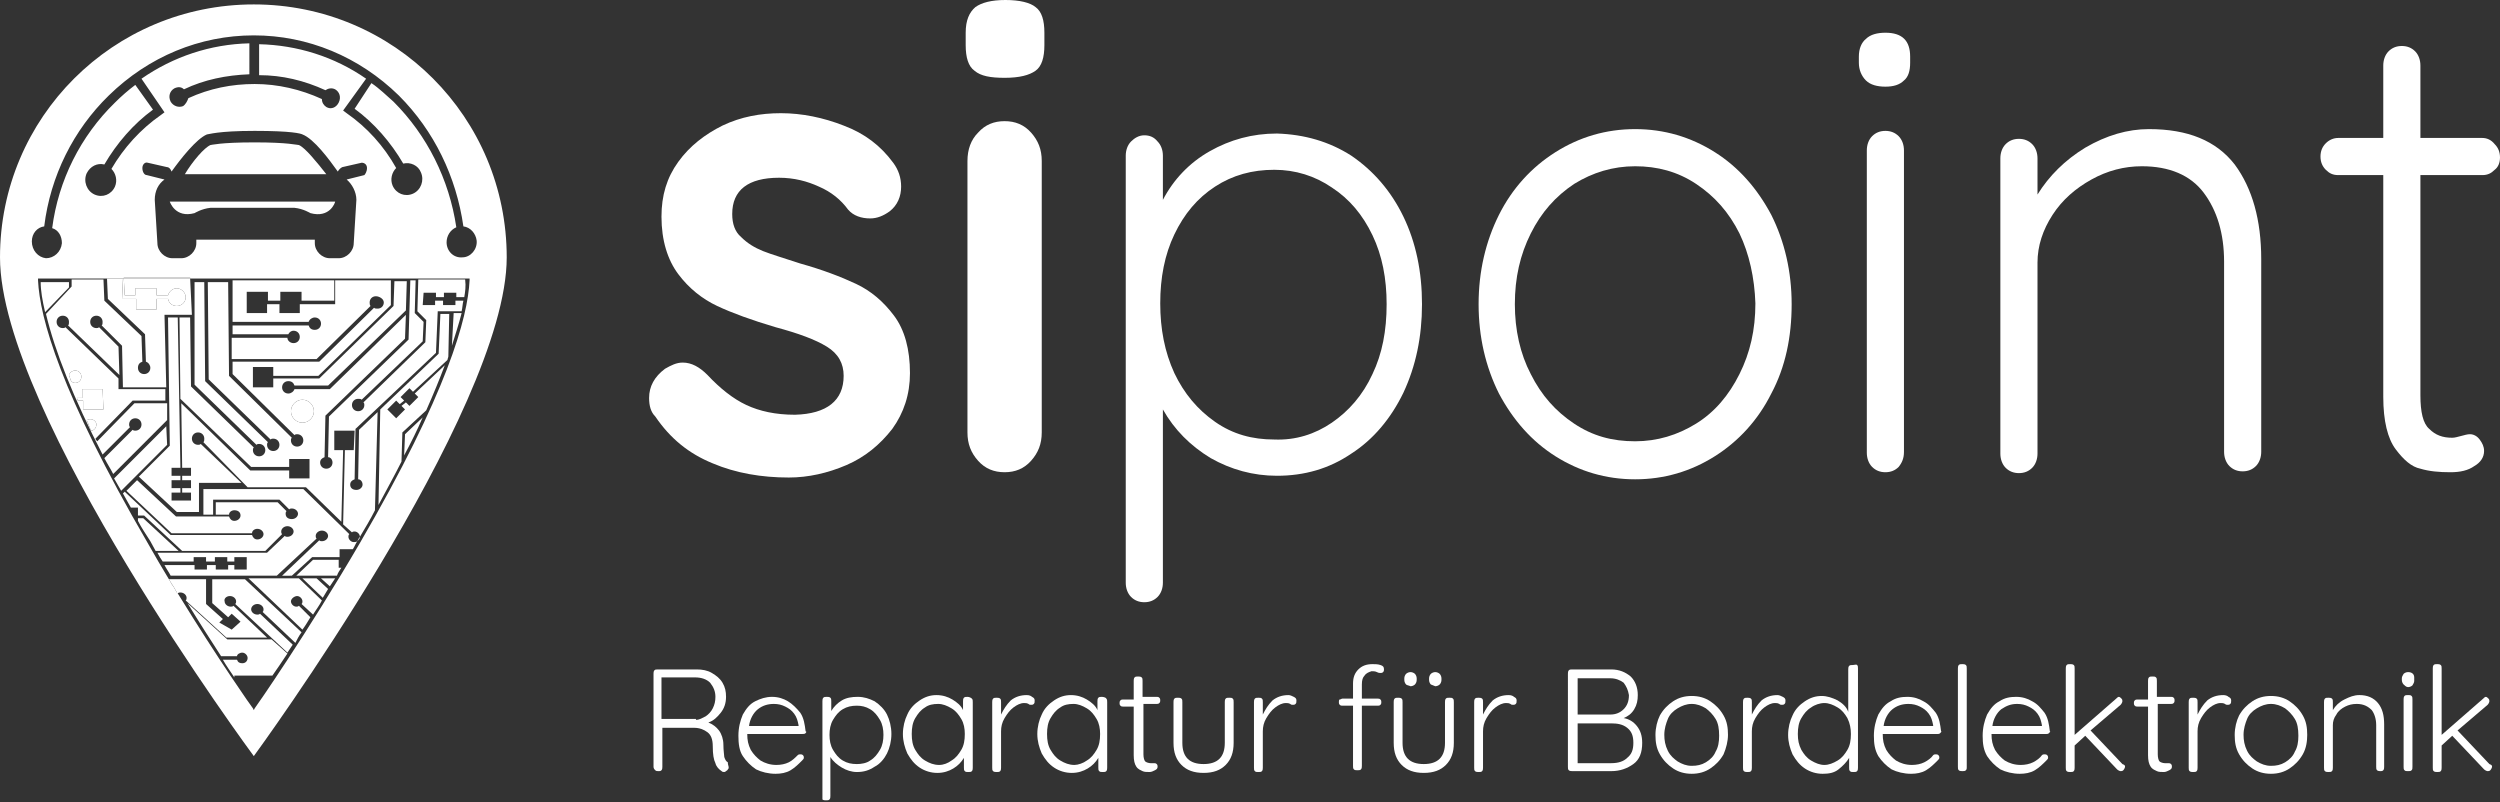 <?xml version="1.0" encoding="utf-8"?>
<!-- Generator: Adobe Illustrator 27.9.5, SVG Export Plug-In . SVG Version: 9.03 Build 54986)  -->
<svg version="1.1" id="Livello_1" xmlns="http://www.w3.org/2000/svg" xmlns:xlink="http://www.w3.org/1999/xlink" x="0px" y="0px"
	 width="282.7px" height="90.7px" viewBox="0 0 282.7 90.7" style="enable-background:new 0 0 282.7 90.7;" xml:space="preserve">
<rect x="0" y="0" width="282.7" height="90.7" fill="#333333" stroke="none"/>
<style type="text/css">
	.st0{fill:#FFFFFF;}
	.st1{enable-background:new    ;}
</style>
<g>
	<path class="st0" d="M37.3,66.3c0.2-0.3,0.4-0.6,0.6-0.9h-1.6L37.3,66.3z"/>
	<path class="st0" d="M45.7,51.5c0.8-1.5,1.5-2.9,2.1-4.3l-2,1.9L45.7,51.5z"/>
	<path class="st0" d="M38.3,63.3h-2.9l-1.9,1.8h4.6c0.1-0.3,0.3-0.6,0.5-0.9h-0.3V63.3z"/>
	<path class="st0" d="M49.6,40L43,46.3l-0.2,10.8c0.9-1.7,1.8-3.3,2.6-4.9l0.1-3.3l2.7-2.5c0.8-1.8,1.5-3.5,2.1-5.1l-3.4,3.2
		l0.4,0.4l-1,1l-0.4-0.4l-0.5,0.4l0.4,0.4l-1,1l-1-1l1-1l0.4,0.4l0.5-0.4l-0.4-0.4l1-1l0.4,0.4l3.9-3.6c0-0.1,0.1-0.3,0.1-0.4
		l0.1-4.8h-1L49.6,40z"/>
	<path class="st0" d="M16.2,58.6h-0.6v0.3c0.4,0.8,0.9,1.5,1.4,2.3c0.2,0.4,0.4,0.7,0.6,1.1h2.6L16.2,58.6z"/>
	<path class="st0" d="M7.8,31.9H4.6c0,1,0.2,2.1,0.5,3.4l2.7-2.8V31.9z"/>
	<path class="st0" d="M18.8,48.2l-5.9,5.9c0.3,0.5,0.5,0.9,0.8,1.4l5.2-5.2L18.8,48.2z"/>
	<path class="st0" d="M34.2,65.4l2.3,2.2c0.2-0.3,0.4-0.7,0.6-1l-1.3-1.2H34.2z"/>
	<path class="st0" d="M28.1,65.4l6.1,5.8c0.3-0.4,0.6-0.9,0.9-1.4l-1.3-1.3c-0.1,0.1-0.2,0.1-0.3,0.1c-0.3,0-0.6-0.3-0.6-0.6
		c0-0.3,0.4-0.6,0.7-0.6c0.3,0,0.6,0.3,0.6,0.6c0,0.1,0,0.2-0.1,0.3l1.3,1.2c0.3-0.5,0.7-1,1-1.6l-2.6-2.5H28.1z"/>
	<path class="st0" d="M51.1,39.1c0.4-1.3,0.8-2.5,1.1-3.7h-0.9L51.1,39.1z"/>
	<path class="st0" d="M39.4,60.7c0-0.1,0-0.2,0.1-0.3l-5.2-5.1H23v2.9h1.1v-1.7h7.5l1.1,1.1c0.1-0.1,0.2-0.1,0.3-0.1
		c0.4,0,0.7,0.3,0.7,0.6s-0.3,0.6-0.7,0.6s-0.7-0.2-0.7-0.6c0-0.1,0-0.2,0.1-0.3l-1-1h-7v1.4h1.5c0-0.3,0.3-0.5,0.6-0.5
		c0.4,0,0.7,0.2,0.7,0.6c0,0.3-0.3,0.6-0.7,0.6c-0.3,0-0.5-0.2-0.6-0.5h-6l-4.4-4.1l-1.2,1.2l5.1,4.8h9.1c0-0.3,0.3-0.5,0.6-0.5
		c0.4,0,0.7,0.3,0.7,0.6S29.5,61,29.1,61c-0.3,0-0.5-0.2-0.6-0.5h-9.2l-5.2-4.9l-0.2,0.2c0.3,0.5,0.6,1.1,0.9,1.6h0.8v0.9h0.7l4.3,4
		H30l1.9-1.9c-0.1-0.1-0.1-0.2-0.1-0.3c0-0.3,0.3-0.6,0.7-0.6s0.7,0.3,0.7,0.6s-0.3,0.6-0.7,0.6c-0.1,0-0.2,0-0.3-0.1l-2,1.9H17.8
		c0.2,0.4,0.4,0.7,0.6,1h3.5V63h1.4v0.5h1V63h1.4v0.5h0.8V63h1.4v1.4h-1.4v-0.5h-0.7v0.5h-1.4v-0.5h-1v0.5H22v-0.5h-3.4
		c0.2,0.4,0.5,0.8,0.7,1.2h12l4.5-4.2c-0.1-0.1-0.1-0.2-0.1-0.3c0-0.3,0.3-0.6,0.7-0.6c0.4,0,0.7,0.3,0.7,0.6s-0.3,0.6-0.7,0.6
		c-0.1,0-0.2,0-0.3-0.1l-4.2,4H33l2.3-2.1h3.1v-0.9h1.5c0.2-0.3,0.3-0.6,0.5-0.9c0,0,0,0,0,0c-0.1,0.1-0.3,0.1-0.4,0.1
		C39.7,61.3,39.4,61,39.4,60.7z"/>
	<path class="st0" d="M25.7,72.3l-4.5-4.1c1.4,2.3,2.7,4.3,3.8,6h1.8c0-0.2,0.3-0.4,0.6-0.4c0.3,0,0.6,0.3,0.6,0.6S27.8,75,27.4,75
		c-0.3,0-0.5-0.1-0.6-0.4h-1.6c0.4,0.7,0.9,1.4,1.3,2v-0.2h4.3c0.5-0.7,1.1-1.6,1.7-2.5l-1.8-1.6H25.7z"/>
	<path class="st0" d="M22,24.1c0,0,0.8-0.5,1.8-0.6h9.5c1,0.1,1.8,0.6,1.8,0.6c2.2,0.6,2.8-1.2,2.8-1.3H19.2
		C19.2,22.8,19.8,24.7,22,24.1z"/>
	<path class="st0" d="M28.7,0.5C12.8,0.5,0,13.3,0,29.1c0,17.6,28.7,56.4,28.7,56.4s28.6-39,28.6-56.4C57.3,13.3,44.6,0.5,28.7,0.5z
		 M53.1,31.7c-0.2,4.2-2.5,12.7-12.4,29.7C34.8,71.5,28.9,80,28.8,80.1l-0.1,0.2l-0.1-0.2c-0.1-0.1-3.9-5.5-8.5-13c0,0,0,0,0,0
		c0,0,0-0.1-0.1-0.1c-0.1-0.2-0.3-0.5-0.4-0.7c-0.2-0.2-0.3-0.5-0.5-0.8h0c-0.8-1.3-1.6-2.7-2.4-4.1C6.8,44.4,4.5,35.9,4.3,31.7
		v-0.2h7.8h1.7H14l0-0.1h7.5l0,0.1h31.6V31.7z M40.3,22.6L40,27.5c0,0.9-0.8,1.7-1.7,1.7h-1c-0.9,0-1.7-0.8-1.7-1.7v-0.4H22.2v0.4
		c0,0.9-0.8,1.7-1.7,1.7h-1c-0.9,0-1.7-0.8-1.7-1.7l-0.3-4.9c0-1,0.4-1.8,1.1-2.3l-2-0.5c-0.3,0-0.5-0.4-0.5-0.8
		c0-0.4,0.3-0.7,0.6-0.6l2.2,0.5c0.2,0,0.4,0.2,0.5,0.5c1-1.4,2.8-3.7,4-4.2c0.2,0,1.2-0.4,5.4-0.4s5.2,0.3,5.4,0.4
		c1.3,0.5,3,2.8,4,4.2c0.1-0.2,0.3-0.4,0.5-0.5l2.2-0.5c0.3,0,0.6,0.2,0.6,0.6c0,0.4-0.2,0.7-0.3,0.8l-2,0.5
		C39.8,20.8,40.3,21.7,40.3,22.6z M52.3,29.1c-1,0.1-1.8-0.7-1.8-1.7c0-0.7,0.4-1.4,1.1-1.7c-0.8-5.4-3.3-10.4-7.1-14.2
		c-0.8-0.7-1.6-1.5-2.5-2.1l-1.9,2.9c2.2,1.6,4.1,3.8,5.5,6.2c0.8-0.2,1.7,0.2,2,1c0.4,0.9,0,2-0.9,2.4c-0.9,0.4-1.9,0-2.3-0.9
		c-0.3-0.7-0.1-1.5,0.4-2c-1.4-2.5-3.3-4.6-5.6-6.2l-0.4-0.3l2.6-3.6C37.8,6.4,33.6,5.1,29.3,5v3.5c2.6,0,5.1,0.6,7.5,1.7
		c0.3-0.2,0.7-0.3,1.1-0.1c0.5,0.3,0.7,0.9,0.4,1.5c-0.3,0.6-0.9,0.8-1.4,0.5c-0.3-0.2-0.5-0.5-0.5-0.9c-2.4-1.1-5-1.7-7.6-1.7
		c-2.6,0-5.1,0.5-7.5,1.6c-0.1,0.3-0.3,0.7-0.6,0.9c-0.5,0.2-1.1,0-1.4-0.5c-0.3-0.6-0.1-1.2,0.4-1.5c0.4-0.2,0.8-0.2,1.1,0.1
		c2.3-1.1,4.8-1.6,7.4-1.7V4.9C23.8,5,19.6,6.4,16,8.9l2.6,3.8L18.2,13c-2.3,1.6-4.2,3.7-5.6,6.1c0.5,0.5,0.7,1.3,0.4,2
		c-0.4,0.9-1.4,1.3-2.3,0.9c-0.9-0.4-1.3-1.5-0.9-2.4c0.4-0.8,1.2-1.2,2-1c1.4-2.4,3.3-4.6,5.5-6.2l-2-2.8c-0.8,0.6-1.6,1.3-2.3,2
		c-3.9,3.8-6.4,8.8-7.1,14.2C6.6,26,7,26.7,7,27.5c-0.1,1-0.9,1.7-1.8,1.7c-0.9-0.1-1.6-0.9-1.6-1.9c0-0.9,0.6-1.6,1.4-1.7
		c0.7-5.7,3.3-10.9,7.3-14.8C16.8,6.4,22.6,4,28.7,4c6.1,0,11.9,2.4,16.4,6.8c4,4,6.5,9.2,7.3,14.8c0.8,0.1,1.4,0.8,1.5,1.6
		C54,28.2,53.2,29.1,52.3,29.1z"/>
	<path class="st0" d="M33.8,16.4c-0.2,0-1.2-0.3-5-0.3c-3.9,0-4.9,0.3-5,0.3c-0.7,0.3-2,1.8-2.9,3.3h16
		C35.8,18.3,34.5,16.7,33.8,16.4z"/>
	<path class="st0" d="M21.1,67.6c0,0.1,0,0.2-0.1,0.3l4.6,4.2h4.6l-3.8-3.6c-0.1,0.1-0.2,0.1-0.3,0.1c-0.4,0-0.7-0.3-0.7-0.6
		c-0.1-0.3,0.2-0.6,0.6-0.6s0.7,0.3,0.7,0.6c0,0.1,0,0.2-0.1,0.3l5.9,5.5c0.2-0.3,0.4-0.6,0.6-0.9l-3.7-3.5
		c-0.1,0.1-0.2,0.1-0.3,0.1c-0.4,0-0.7-0.3-0.7-0.6s0.3-0.6,0.7-0.6c0.4,0,0.7,0.3,0.7,0.6c0,0.1,0,0.2-0.1,0.3l3.7,3.5
		c0.2-0.4,0.4-0.8,0.7-1.2l-6.4-6H24v2.7l1.8,1.6l0.4-0.4l1,0.9l-1,0.9l-1.4-0.8l0.4-0.4l-1.9-1.7v-2.8h-4.2
		c0.2,0.3,0.3,0.5,0.5,0.8c0.1,0.2,0.3,0.5,0.4,0.7c0,0,0,0.1,0.1,0.1c0.1-0.1,0.2-0.1,0.3-0.1C20.8,67,21.1,67.3,21.1,67.6z"/>
	<path class="st0" d="M16.4,37.8l0.1,3.1c0.3,0.1,0.5,0.4,0.5,0.7c0,0.4-0.3,0.7-0.7,0.7c-0.4,0-0.7-0.3-0.7-0.7
		c0-0.4,0.2-0.6,0.5-0.7L16,38l-4.2-4l-0.1-2.4H8.1v0.8l-2.9,3.1c1,4.2,3.1,9.5,6.4,15.9l3.1-3.1c-0.1-0.1-0.1-0.2-0.1-0.3
		c0-0.4,0.3-0.7,0.7-0.7c0.4,0,0.7,0.3,0.7,0.7c0,0.4-0.3,0.7-0.7,0.7c-0.1,0-0.2,0-0.3-0.1l-3.2,3.2c0.3,0.6,0.7,1.2,1,1.8l6.1-6.1
		v-1.9h-3.7L11,49.9c-0.1-0.1-0.2-0.2-0.2-0.3l4.2-4.3h3.7V44h-5.3v-1.2l-6-5.8c-0.1,0.1-0.2,0.1-0.3,0.1c-0.4,0-0.7-0.3-0.7-0.7
		s0.3-0.7,0.7-0.7c0.4,0,0.7,0.3,0.7,0.7c0,0.2,0,0.3-0.1,0.4l5.8,5.6l-0.1-3.2L11.2,37c-0.1,0.1-0.2,0.1-0.3,0.1
		c-0.4,0-0.7-0.3-0.7-0.7s0.3-0.7,0.7-0.7c0.4,0,0.7,0.3,0.7,0.7c0,0.2,0,0.3-0.1,0.4l2.3,2.3l0.1,4.7h4.9l-0.2-8.2h3.1l-0.2-4.1H14
		l0.1,1.9h1.2v-0.8h2.4v0.8H19c0.1-0.4,0.5-0.8,1-0.8s1,0.5,1,1c0,0.6-0.5,1-1,1s-0.9-0.3-1-0.8h-1.3V35h-2.3v-1.2h-1.5l-0.1-2.3
		h-1.7l0.1,2.3L16.4,37.8z M10.3,48.7c-0.2-0.4-0.3-0.8-0.5-1.2c0.1,0,0.2-0.1,0.4-0.1c0.4,0,0.7,0.3,0.7,0.6
		C10.9,48.4,10.6,48.7,10.3,48.7z M9.3,44h2.3l0.1,2.3H9.4v-1H8.8c0-0.1-0.1-0.2-0.1-0.3h0.6V44z M8.5,41.9c0.4,0,0.7,0.3,0.7,0.7
		c0,0.4-0.3,0.7-0.7,0.7c-0.2,0-0.4-0.1-0.5-0.3l-0.2-0.6C7.9,42.1,8.2,41.9,8.5,41.9z"/>
	<path class="st0" d="M29.3,50.2c0.4,0,0.7,0.3,0.7,0.7s-0.3,0.7-0.7,0.7c-0.4,0-0.7-0.3-0.7-0.7c0-0.1,0-0.2,0.1-0.3l-7.1-6.9
		l-0.1-7.8h-1.2l0.1,9.2l8,7.7h4.3v-0.9H35v2.2h-2.3v-0.9h-4.4l-7.8-7.6l0.1,7.3h1v0.9h-1v0.5h1v0.9h-1v0.5h1v0.9h-2.2v-0.9h1v-0.5
		h-1v-0.9h1v-0.5h-1v-0.9h1l-0.3-17H19l0.2,14.5l-3.5,3.5l4.3,4h2.5v-3.3h4.8l-4.6-4.4c-0.1,0.1-0.2,0.1-0.3,0.1
		c-0.4,0-0.7-0.3-0.7-0.7c0-0.4,0.3-0.7,0.7-0.7c0.4,0,0.7,0.3,0.7,0.7c0,0.2,0,0.3-0.1,0.4l5,5.1h6.6l4,3.9l0.2-8.1h-1v-2.2h2.3
		L40,50.9h-1l-0.2,8.4l1,0.9c0.1-0.1,0.2-0.1,0.3-0.1c0.3,0,0.6,0.3,0.6,0.6c0.6-1,1.2-2,1.7-3l0.3-11.1l-2.1,2l-0.1,5.6
		c0.3,0,0.5,0.3,0.5,0.6c0,0.3-0.3,0.6-0.7,0.6c-0.4,0-0.7-0.2-0.7-0.6c0-0.3,0.2-0.5,0.5-0.6l0.1-5.7l9.1-8.6l0.2-4.7h2.7
		c0.1-0.4,0.1-0.8,0.2-1.2h-0.9v0.5h-1.4V34h-0.9v0.5h-1.4l0.1-1.4h1.4v0.5h0.9v-0.5h1.4v0.5h0.9c0.1-0.6,0.2-1.2,0.1-2h-5.3
		l-0.1,3.6l1,1l-0.1,2.5l-7,6.8c0.1,0.1,0.1,0.2,0.1,0.3c0,0.4-0.3,0.7-0.7,0.7s-0.7-0.3-0.7-0.7c0-0.4,0.3-0.7,0.7-0.7
		c0.2,0,0.3,0,0.4,0.1l6.9-6.6l0.1-2.2l-1-1l0.1-3.7h-0.6l-0.2,6.7l-9,8.7l-0.1,4.6c0.3,0,0.5,0.3,0.5,0.6c0,0.4-0.3,0.7-0.7,0.7
		c-0.4,0-0.7-0.3-0.7-0.7c0-0.3,0.2-0.5,0.5-0.6l0.1-4.7l9-8.7l0.1-2.7L37.3,44h-4c-0.1,0.3-0.4,0.5-0.7,0.5c-0.4,0-0.7-0.3-0.7-0.7
		c0-0.4,0.3-0.7,0.7-0.7c0.4,0,0.6,0.2,0.7,0.5h3.8l8.8-8.5l0.1-3.3h-1.4l-0.1,2.8l-8.4,8.2h-5.2v1h-2.3v-2.3h2.3v1H36l8.2-8v-2.8
		h-6.3v2.7h-4v1h-2.3v-1h-1.4v1h-2.3V33h2.4v1h1.4v-1h2.4v1h3.7v-2.3H26.3v4.7h8.6c0.1-0.3,0.4-0.5,0.7-0.5c0.4,0,0.7,0.3,0.7,0.7
		c0,0.4-0.3,0.7-0.7,0.7c-0.4,0-0.6-0.2-0.7-0.5h-8.6v1h6.3c0.1-0.2,0.3-0.4,0.6-0.4c0.4,0,0.7,0.3,0.7,0.7c0,0.4-0.3,0.7-0.7,0.7
		s-0.7-0.3-0.7-0.6h-6.3v2.4h9.6l6.1-6c-0.1-0.1-0.1-0.3-0.1-0.4c0-0.4,0.3-0.7,0.7-0.7c0.4,0,0.9,0.3,0.9,0.7s-0.3,0.7-0.7,0.7
		c-0.2,0-0.3,0-0.4-0.1l-6.2,6.1h-9.8v1.4l7,6.9c0.1-0.1,0.2-0.1,0.3-0.1c0.4,0,0.7,0.3,0.7,0.7c0,0.4-0.3,0.7-0.7,0.7
		c-0.4,0-0.7-0.3-0.7-0.7c0-0.1,0-0.2,0.1-0.3l-7.1-7l-0.1-10.6h-2.3l0.1,11l7,6.8c0.1-0.1,0.2-0.1,0.3-0.1c0.4,0,0.7,0.3,0.7,0.7
		c0,0.4-0.3,0.7-0.7,0.7c-0.4,0-0.7-0.3-0.7-0.7c0-0.1,0-0.2,0.1-0.3l-7.1-6.9l-0.1-11.2H22v11.6l7,6.8
		C29.1,50.2,29.2,50.2,29.3,50.2z M34.2,47.8c-0.7,0-1.3-0.6-1.3-1.3c0-0.7,0.6-1.3,1.3-1.3s1.3,0.6,1.3,1.3
		C35.5,47.2,34.9,47.8,34.2,47.8z"/>
	<path class="st0" d="M10.2,47.4c-0.2,0-0.3,0.1-0.4,0.1c0.2,0.4,0.3,0.8,0.5,1.2c0.3,0,0.6-0.3,0.6-0.7
		C10.9,47.7,10.6,47.4,10.2,47.4z"/>
	<path class="st0" d="M8.8,45.3h0.6v1h2.3L11.6,44H9.3v1H8.7C8.7,45.1,8.8,45.2,8.8,45.3z"/>
	<path class="st0" d="M35.5,46.5c0-0.7-0.6-1.3-1.3-1.3s-1.3,0.6-1.3,1.3c0,0.7,0.6,1.3,1.3,1.3S35.5,47.2,35.5,46.5z"/>
	<path class="st0" d="M8.5,43.3c0.4,0,0.7-0.3,0.7-0.7c0-0.4-0.3-0.7-0.7-0.7c-0.3,0-0.6,0.2-0.7,0.5L8,43
		C8.1,43.2,8.3,43.3,8.5,43.3z"/>
	<path class="st0" d="M19.1,65.5c0.2,0.3,0.4,0.5,0.5,0.8C19.4,66,19.3,65.8,19.1,65.5L19.1,65.5z"/>
	<path class="st0" d="M40.7,60.7C40.7,60.7,40.7,60.7,40.7,60.7c-0.1,0.1-0.2,0.3-0.3,0.5C40.6,61,40.7,60.9,40.7,60.7z"/>
	<path class="st0" d="M20.1,67.1C20.1,67.1,20.1,67.1,20.1,67.1c0,0,0-0.1-0.1-0.1C20.1,67,20.1,67.1,20.1,67.1z"/>
	<polygon class="st0" points="21.5,31.4 14,31.4 14,31.5 21.5,31.5 	"/>
	<path class="st0" d="M15.4,33.8V35h2.3v-1.2H19c0.1,0.5,0.5,0.8,1,0.8s1-0.4,1-1c0-0.5-0.5-1-1-1s-0.9,0.4-1,0.8h-1.3v-0.8h-2.4
		v0.8h-1.2L14,31.5h-0.2l0.1,2.3H15.4z"/>
</g>
<g>
	<path class="st0" d="M73.4,45c0-1.3,0.6-2.4,1.8-3.3c0.7-0.4,1.3-0.7,2-0.7c1,0,1.9,0.5,2.8,1.4c1.4,1.5,2.9,2.7,4.4,3.4
		s3.3,1.1,5.5,1.1c3.6-0.1,5.5-1.6,5.5-4.4c0-1.4-0.6-2.5-1.9-3.3s-3.2-1.5-5.8-2.2c-2.7-0.8-4.9-1.6-6.6-2.4s-3.2-2-4.4-3.6
		c-1.2-1.6-1.9-3.8-1.9-6.5c0-2.4,0.6-4.4,1.9-6.2s3-3.1,5-4.1c2.1-1,4.3-1.4,6.6-1.4c2.4,0,4.8,0.5,7.1,1.4
		c2.4,0.9,4.2,2.3,5.6,4.2c0.6,0.8,0.9,1.7,0.9,2.7c0,1.1-0.4,2.1-1.3,2.8c-0.7,0.5-1.4,0.8-2.2,0.8c-1,0-1.9-0.3-2.5-1
		c-0.8-1.1-1.9-2-3.3-2.6c-1.3-0.6-2.8-1-4.5-1c-3.5,0-5.3,1.4-5.3,4.1c0,1.1,0.3,2,1,2.6c0.7,0.7,1.5,1.2,2.5,1.6s2.4,0.8,4.2,1.4
		c2.5,0.7,4.6,1.5,6.3,2.3c1.7,0.8,3.1,2,4.3,3.6s1.8,3.8,1.8,6.5c0,2.4-0.7,4.5-2,6.3c-1.4,1.8-3.1,3.2-5.2,4.1
		c-2.1,0.9-4.3,1.4-6.5,1.4c-3.1,0-6-0.5-8.6-1.6c-2.7-1.1-4.8-2.8-6.5-5.3C73.6,46.6,73.4,45.9,73.4,45z"/>
	<path class="st0" d="M110.2,8c-0.7-0.5-1-1.5-1-2.9V3.7c0-1.4,0.4-2.3,1.1-2.9c0.7-0.5,1.8-0.8,3.4-0.8s2.8,0.3,3.4,0.8
		c0.7,0.5,1,1.5,1,2.9v1.4c0,1.4-0.3,2.4-1,2.9s-1.8,0.8-3.5,0.8C112,8.8,110.9,8.6,110.2,8z M116.6,52.1c-0.8,0.9-1.8,1.3-3,1.3
		s-2.2-0.4-3-1.3s-1.2-1.9-1.2-3.2V18.2c0-1.3,0.4-2.4,1.2-3.2c0.8-0.9,1.8-1.3,3-1.3s2.2,0.4,3,1.3c0.8,0.9,1.2,1.9,1.2,3.2v30.7
		C117.8,50.2,117.4,51.2,116.6,52.1z"/>
	<path class="st0" d="M152.8,17.6c2.5,1.7,4.5,4,5.9,6.9s2.1,6.2,2.1,9.9s-0.7,7-2.1,10c-1.4,2.9-3.4,5.3-5.9,6.9
		c-2.5,1.7-5.3,2.5-8.4,2.5c-2.7,0-5.2-0.7-7.5-2c-2.3-1.4-4.1-3.2-5.4-5.5v19.6c0,0.6-0.2,1.2-0.6,1.6c-0.4,0.4-0.9,0.6-1.5,0.6
		s-1.1-0.2-1.5-0.6c-0.4-0.4-0.6-1-0.6-1.6V17.6c0-0.6,0.2-1.2,0.6-1.6c0.4-0.4,0.9-0.7,1.5-0.7s1.1,0.2,1.5,0.7
		c0.4,0.4,0.6,1,0.6,1.6v5c1.2-2.3,3-4.2,5.3-5.5s4.8-2,7.6-2C147.5,15.2,150.3,16,152.8,17.6z M150.6,47.8c1.9-1.3,3.5-3.1,4.6-5.5
		c1.1-2.3,1.6-4.9,1.6-7.9c0-2.9-0.5-5.5-1.6-7.8s-2.6-4.1-4.6-5.4c-1.9-1.3-4.1-2-6.5-2c-2.5,0-4.7,0.6-6.7,1.9s-3.5,3.1-4.6,5.4
		s-1.6,4.9-1.6,7.8s0.5,5.5,1.6,7.9c1.1,2.3,2.6,4.1,4.6,5.5s4.2,2,6.7,2C146.5,49.8,148.7,49.1,150.6,47.8z"/>
	<path class="st0" d="M200.3,44.5c-1.5,3-3.7,5.4-6.4,7.1s-5.7,2.6-9,2.6s-6.3-0.9-9-2.6s-4.8-4.1-6.4-7.1c-1.5-3-2.3-6.4-2.3-10.1
		s0.8-7.1,2.3-10.1s3.7-5.4,6.4-7.1s5.7-2.6,9-2.6s6.3,0.9,9,2.6s4.8,4.1,6.4,7.1c1.5,3,2.3,6.4,2.3,10.1S201.9,41.5,200.3,44.5z
		 M196.7,26.4c-1.2-2.4-2.8-4.2-4.9-5.6c-2.1-1.4-4.4-2-6.9-2s-4.8,0.7-6.9,2c-2.1,1.4-3.7,3.2-4.9,5.6s-1.8,5-1.8,8
		c0,2.9,0.6,5.6,1.8,7.9c1.2,2.4,2.8,4.2,4.9,5.6c2.1,1.4,4.3,2,6.9,2c2.5,0,4.8-0.7,6.9-2c2.1-1.3,3.7-3.2,4.9-5.6s1.8-5,1.8-8
		C198.4,31.4,197.8,28.7,196.7,26.4z"/>
	<path class="st0" d="M211,9.1c-0.5-0.5-0.8-1.2-0.8-2V6.4c0-0.9,0.3-1.6,0.8-2c0.5-0.5,1.3-0.7,2.2-0.7c1.9,0,2.8,0.9,2.8,2.7v0.7
		c0,0.9-0.2,1.6-0.7,2c-0.5,0.5-1.2,0.7-2.1,0.7C212.3,9.8,211.5,9.6,211,9.1z M214.7,52.8c-0.4,0.4-0.9,0.6-1.5,0.6
		s-1.1-0.2-1.5-0.6s-0.6-1-0.6-1.6V17c0-0.6,0.2-1.2,0.6-1.6c0.4-0.4,0.9-0.6,1.5-0.6s1.1,0.2,1.5,0.6c0.4,0.4,0.6,1,0.6,1.6v34.1
		C215.3,51.8,215.1,52.3,214.7,52.8z"/>
	<path class="st0" d="M252.7,18.6c2,2.7,3,6.3,3,10.7v21.8c0,0.6-0.2,1.2-0.6,1.6s-0.9,0.6-1.5,0.6s-1.1-0.2-1.5-0.6s-0.6-1-0.6-1.6
		V29.6c0-3.2-0.8-5.8-2.3-7.8s-3.9-3-7-3c-2,0-3.9,0.5-5.7,1.5s-3.3,2.3-4.4,4s-1.7,3.5-1.7,5.4v21.6c0,0.6-0.2,1.2-0.6,1.6
		s-0.9,0.6-1.5,0.6s-1.1-0.2-1.5-0.6s-0.6-1-0.6-1.6V17.9c0-0.6,0.2-1.2,0.6-1.6c0.4-0.4,0.9-0.6,1.5-0.6s1.1,0.2,1.5,0.6
		c0.4,0.4,0.6,1,0.6,1.6V22c1.3-2.1,3.1-3.9,5.4-5.3c2.4-1.4,4.8-2.1,7.2-2.1C247.4,14.6,250.6,15.9,252.7,18.6z"/>
	<path class="st0" d="M273.7,19.8v24.9c0,1.9,0.3,3.2,1,3.8c0.7,0.7,1.5,1,2.6,1c0.3,0,0.6-0.1,1-0.2s0.7-0.2,1-0.2
		c0.4,0,0.8,0.2,1.1,0.6c0.3,0.4,0.5,0.8,0.5,1.3c0,0.7-0.4,1.3-1.1,1.7c-0.7,0.5-1.6,0.7-2.7,0.7c-1.3,0-2.4-0.1-3.4-0.4
		c-1-0.2-1.9-1-2.8-2.2s-1.4-3.2-1.4-5.9V19.8h-5.1c-0.6,0-1-0.2-1.4-0.6s-0.6-0.9-0.6-1.5s0.2-1.1,0.6-1.5c0.4-0.4,0.9-0.6,1.4-0.6
		h5.1V7.4c0-0.6,0.2-1.2,0.6-1.6c0.4-0.4,0.9-0.6,1.5-0.6s1.1,0.2,1.5,0.6s0.6,1,0.6,1.6v8.2h7c0.5,0,1,0.2,1.4,0.7
		c0.4,0.4,0.6,0.9,0.6,1.5s-0.2,1.1-0.6,1.4c-0.4,0.4-0.8,0.6-1.4,0.6C280.7,19.8,273.7,19.8,273.7,19.8z"/>
</g>
<g class="st1">
	<path class="st0" d="M82.4,86.8c0,0.1,0,0.1-0.1,0.2c0,0.1-0.1,0.1-0.2,0.2s-0.2,0.1-0.2,0.1c-0.1,0-0.2,0-0.3-0.1
		c-0.3-0.2-0.6-0.5-0.7-0.9c-0.2-0.4-0.3-1-0.3-1.9c0-0.8-0.2-1.3-0.6-1.6c-0.4-0.3-0.9-0.5-1.5-0.5h-3.6v4.4c0,0.1,0,0.3-0.1,0.4
		c-0.1,0.1-0.2,0.1-0.3,0.1c-0.2,0-0.3,0-0.4-0.1s-0.2-0.2-0.2-0.4V76.2c0-0.1,0-0.3,0.1-0.4c0.1-0.1,0.2-0.1,0.4-0.1h4.4
		c0.6,0,1.2,0.1,1.7,0.4c0.5,0.3,0.9,0.6,1.2,1.1c0.3,0.5,0.4,1,0.4,1.6c0,0.7-0.2,1.3-0.6,1.8c-0.4,0.5-0.8,0.9-1.4,1.1
		c0.5,0.2,0.9,0.5,1.2,0.9c0.3,0.4,0.5,1,0.5,1.6c0,0.7,0.1,1.2,0.1,1.4c0.1,0.3,0.2,0.5,0.4,0.6C82.3,86.5,82.4,86.6,82.4,86.8z
		 M78.7,81.4c0.4,0,0.7-0.2,1.1-0.4c0.3-0.2,0.6-0.5,0.8-0.9c0.2-0.4,0.3-0.8,0.3-1.3c0-0.6-0.2-1.1-0.6-1.6c-0.4-0.4-1-0.6-1.7-0.6
		h-3.8v4.7H78.7z"/>
</g>
<g class="st1">
	<path class="st0" d="M91.1,82.9C91,83,90.9,83,90.7,83h-6.2c0,0.7,0.1,1.2,0.4,1.8c0.3,0.5,0.7,0.9,1.1,1.2
		c0.5,0.3,1.1,0.5,1.8,0.5c0.5,0,1-0.1,1.4-0.3c0.4-0.2,0.7-0.5,1-0.8c0.1-0.1,0.2-0.1,0.3-0.1s0.2,0,0.3,0.1
		c0.1,0.1,0.1,0.2,0.1,0.3c0,0.1-0.1,0.2-0.2,0.3c-0.4,0.4-0.8,0.8-1.3,1.1c-0.5,0.3-1.1,0.4-1.7,0.4c-0.8,0-1.6-0.2-2.2-0.5
		c-0.6-0.4-1.1-0.9-1.5-1.5s-0.5-1.4-0.5-2.3c0-0.9,0.2-1.7,0.5-2.4c0.4-0.7,0.8-1.2,1.4-1.5s1.2-0.5,1.9-0.5c0.7,0,1.3,0.2,1.8,0.5
		s1,0.8,1.4,1.3c0.4,0.6,0.5,1.3,0.6,2.1C91.2,82.7,91.2,82.8,91.1,82.9z M85.7,80.2c-0.5,0.4-0.9,1.1-1,1.9h5.6V82
		c-0.1-0.5-0.2-0.9-0.5-1.3c-0.3-0.4-0.6-0.6-1-0.8c-0.4-0.2-0.8-0.3-1.3-0.3C86.8,79.6,86.2,79.8,85.7,80.2z"/>
</g>
<g class="st1">
	<path class="st0" d="M98.9,79.3c0.6,0.4,1.1,0.9,1.4,1.5s0.5,1.4,0.5,2.2c0,0.8-0.2,1.6-0.5,2.2s-0.8,1.2-1.4,1.5
		c-0.6,0.4-1.2,0.6-2,0.6c-0.6,0-1.2-0.2-1.7-0.5c-0.5-0.3-1-0.7-1.3-1.2V90c0,0.1,0,0.3-0.1,0.4c-0.1,0.1-0.2,0.1-0.4,0.1
		c-0.1,0-0.3,0-0.4-0.1C93,90.3,93,90.2,93,90V79.3c0-0.1,0-0.3,0.1-0.4c0.1-0.1,0.2-0.1,0.4-0.1c0.1,0,0.3,0,0.4,0.1
		c0.1,0.1,0.1,0.2,0.1,0.4v1.1c0.3-0.5,0.7-0.9,1.2-1.2c0.5-0.3,1.1-0.4,1.8-0.4C97.7,78.8,98.3,79,98.9,79.3z M98.4,86
		c0.5-0.3,0.8-0.7,1.1-1.2s0.4-1.1,0.4-1.7c0-0.6-0.1-1.2-0.4-1.7c-0.3-0.5-0.6-0.9-1.1-1.2s-1-0.4-1.5-0.4c-0.6,0-1.1,0.1-1.6,0.4
		c-0.5,0.3-0.8,0.7-1.1,1.2c-0.3,0.5-0.4,1.1-0.4,1.7c0,0.6,0.1,1.2,0.4,1.7c0.3,0.5,0.6,0.9,1.1,1.2c0.5,0.3,1,0.4,1.6,0.4
		C97.4,86.4,98,86.3,98.4,86z"/>
</g>
<g class="st1">
	<path class="st0" d="M109.9,79c0.1,0.1,0.1,0.2,0.1,0.4v7.4c0,0.1,0,0.3-0.1,0.4c-0.1,0.1-0.2,0.1-0.4,0.1s-0.3,0-0.4-0.1
		c-0.1-0.1-0.1-0.2-0.1-0.4v-1.1c-0.3,0.5-0.7,0.9-1.2,1.2s-1.1,0.5-1.8,0.5c-0.7,0-1.4-0.2-2-0.6c-0.6-0.4-1-0.9-1.4-1.6
		c-0.3-0.7-0.5-1.4-0.5-2.2s0.2-1.6,0.5-2.2c0.3-0.7,0.8-1.2,1.4-1.6s1.2-0.6,1.9-0.6c0.7,0,1.3,0.2,1.8,0.5s1,0.7,1.2,1.2v-1
		c0-0.1,0-0.3,0.1-0.4c0.1-0.1,0.2-0.1,0.4-0.1S109.8,78.9,109.9,79z M107.6,86c0.5-0.3,0.8-0.7,1.1-1.2c0.3-0.5,0.4-1.1,0.4-1.8
		c0-0.6-0.1-1.2-0.4-1.7c-0.3-0.5-0.6-0.9-1.1-1.2c-0.5-0.3-1-0.5-1.5-0.5c-0.6,0-1.1,0.1-1.5,0.4c-0.5,0.3-0.8,0.7-1.1,1.2
		c-0.3,0.5-0.4,1.1-0.4,1.8s0.1,1.3,0.4,1.8c0.3,0.5,0.6,0.9,1.1,1.2c0.5,0.3,1,0.5,1.6,0.5C106.7,86.5,107.2,86.3,107.6,86z"/>
</g>
<g class="st1">
	<path class="st0" d="M116.7,78.8c0.2,0.1,0.3,0.2,0.3,0.4c0,0.2,0,0.3-0.1,0.4c-0.1,0.1-0.2,0.1-0.3,0.1c-0.1,0-0.2,0-0.3-0.1
		c-0.2-0.1-0.3-0.1-0.5-0.1c-0.4,0-0.8,0.2-1.2,0.5c-0.4,0.3-0.7,0.7-1,1.2c-0.3,0.5-0.4,1-0.4,1.5v4.1c0,0.1,0,0.3-0.1,0.4
		c-0.1,0.1-0.2,0.1-0.4,0.1c-0.1,0-0.3,0-0.4-0.1c-0.1-0.1-0.1-0.2-0.1-0.4v-7.4c0-0.1,0-0.3,0.1-0.4c0.1-0.1,0.2-0.1,0.4-0.1
		c0.1,0,0.3,0,0.4,0.1c0.1,0.1,0.1,0.2,0.1,0.4v1.4c0.3-0.6,0.6-1.1,1.1-1.6c0.5-0.4,1.1-0.6,1.8-0.6
		C116.4,78.6,116.6,78.7,116.7,78.8z"/>
</g>
<g class="st1">
	<path class="st0" d="M125.1,79c0.1,0.1,0.1,0.2,0.1,0.4v7.4c0,0.1,0,0.3-0.1,0.4c-0.1,0.1-0.2,0.1-0.4,0.1s-0.3,0-0.4-0.1
		c-0.1-0.1-0.1-0.2-0.1-0.4v-1.1c-0.3,0.5-0.7,0.9-1.2,1.2s-1.1,0.5-1.8,0.5c-0.7,0-1.4-0.2-2-0.6c-0.6-0.4-1-0.9-1.4-1.6
		c-0.3-0.7-0.5-1.4-0.5-2.2s0.2-1.6,0.5-2.2c0.3-0.7,0.8-1.2,1.4-1.6s1.2-0.6,1.9-0.6c0.7,0,1.3,0.2,1.8,0.5s1,0.7,1.2,1.2v-1
		c0-0.1,0-0.3,0.1-0.4c0.1-0.1,0.2-0.1,0.4-0.1S125.1,78.9,125.1,79z M122.9,86c0.5-0.3,0.8-0.7,1.1-1.2c0.3-0.5,0.4-1.1,0.4-1.8
		c0-0.6-0.1-1.2-0.4-1.7c-0.3-0.5-0.6-0.9-1.1-1.2c-0.5-0.3-1-0.5-1.5-0.5c-0.6,0-1.1,0.1-1.5,0.4c-0.5,0.3-0.8,0.7-1.1,1.2
		c-0.3,0.5-0.4,1.1-0.4,1.8s0.1,1.3,0.4,1.8c0.3,0.5,0.6,0.9,1.1,1.2c0.5,0.3,1,0.5,1.6,0.5C121.9,86.5,122.5,86.3,122.9,86z"/>
</g>
<g class="st1">
	<path class="st0" d="M129.3,79.8v5.5c0,0.4,0.1,0.7,0.2,0.8s0.4,0.2,0.6,0.2c0.1,0,0.1,0,0.2,0s0.2,0,0.2,0c0.1,0,0.2,0,0.3,0.1
		c0.1,0.1,0.1,0.2,0.1,0.3c0,0.2-0.1,0.3-0.3,0.4c-0.2,0.1-0.4,0.2-0.6,0.2c-0.3,0-0.6,0-0.8-0.1c-0.2-0.1-0.5-0.2-0.7-0.5
		c-0.2-0.3-0.3-0.7-0.3-1.3v-5.5h-1.2c-0.1,0-0.2,0-0.3-0.1c-0.1-0.1-0.1-0.2-0.1-0.3c0-0.1,0-0.2,0.1-0.3c0.1-0.1,0.2-0.1,0.3-0.1
		h1.2V77c0-0.1,0-0.3,0.1-0.4c0.1-0.1,0.2-0.1,0.4-0.1c0.1,0,0.3,0,0.4,0.1c0.1,0.1,0.1,0.2,0.1,0.4v1.8h1.6c0.1,0,0.2,0,0.3,0.1
		c0.1,0.1,0.1,0.2,0.1,0.3c0,0.1,0,0.2-0.1,0.3c-0.1,0.1-0.2,0.1-0.3,0.1H129.3z"/>
</g>
<g class="st1">
	<path class="st0" d="M139.4,79c0.1,0.1,0.1,0.2,0.1,0.4V84c0,1.1-0.3,1.9-0.9,2.5c-0.6,0.6-1.4,0.9-2.5,0.9c-1.1,0-1.9-0.3-2.5-0.9
		c-0.6-0.6-0.9-1.4-0.9-2.5v-4.6c0-0.1,0-0.3,0.1-0.4c0.1-0.1,0.2-0.1,0.4-0.1c0.1,0,0.3,0,0.4,0.1c0.1,0.1,0.1,0.2,0.1,0.4V84
		c0,0.8,0.2,1.4,0.6,1.8c0.4,0.4,1,0.6,1.8,0.6c0.8,0,1.4-0.2,1.8-0.6c0.4-0.4,0.6-1,0.6-1.8v-4.6c0-0.1,0-0.3,0.1-0.4
		c0.1-0.1,0.2-0.1,0.4-0.1C139.2,78.9,139.3,78.9,139.4,79z"/>
</g>
<g class="st1">
	<path class="st0" d="M146.3,78.8c0.2,0.1,0.3,0.2,0.3,0.4c0,0.2,0,0.3-0.1,0.4c-0.1,0.1-0.2,0.1-0.3,0.1c-0.1,0-0.2,0-0.3-0.1
		c-0.2-0.1-0.3-0.1-0.5-0.1c-0.4,0-0.8,0.2-1.2,0.5c-0.4,0.3-0.7,0.7-1,1.2c-0.3,0.5-0.4,1-0.4,1.5v4.1c0,0.1,0,0.3-0.1,0.4
		s-0.2,0.1-0.4,0.1s-0.3,0-0.4-0.1c-0.1-0.1-0.1-0.2-0.1-0.4v-7.4c0-0.1,0-0.3,0.1-0.4c0.1-0.1,0.2-0.1,0.4-0.1s0.3,0,0.4,0.1
		c0.1,0.1,0.1,0.2,0.1,0.4v1.4c0.3-0.6,0.6-1.1,1.1-1.6c0.5-0.4,1.1-0.6,1.8-0.6C145.9,78.6,146.1,78.7,146.3,78.8z"/>
</g>
<g class="st1">
	<path class="st0" d="M154.3,76.4c-0.2,0.2-0.3,0.5-0.3,1V79h1.8c0.1,0,0.2,0,0.3,0.1c0.1,0.1,0.1,0.2,0.1,0.3c0,0.1,0,0.2-0.1,0.3
		c-0.1,0.1-0.2,0.1-0.3,0.1h-1.8v6.8c0,0.1,0,0.3-0.1,0.4c-0.1,0.1-0.2,0.1-0.4,0.1s-0.3,0-0.4-0.1c-0.1-0.1-0.1-0.2-0.1-0.4v-6.8
		h-1.2c-0.1,0-0.2,0-0.3-0.1s-0.1-0.2-0.1-0.3c0-0.1,0-0.3,0.1-0.3s0.2-0.1,0.3-0.1h1.2v-1.7c0-0.7,0.2-1.2,0.6-1.6
		c0.4-0.4,0.9-0.6,1.6-0.6c0.3,0,0.6,0,0.9,0.1s0.4,0.2,0.4,0.5c0,0.1,0,0.2-0.1,0.3c-0.1,0.1-0.2,0.1-0.3,0.1c-0.1,0-0.2,0-0.4-0.1
		c-0.2-0.1-0.4-0.1-0.6-0.1C154.8,76,154.5,76.1,154.3,76.4z"/>
</g>
<g class="st1">
	<path class="st0" d="M164.3,79c0.1,0.1,0.1,0.2,0.1,0.4V84c0,1.1-0.3,1.9-0.9,2.5c-0.6,0.6-1.4,0.9-2.5,0.9c-1.1,0-1.9-0.3-2.5-0.9
		c-0.6-0.6-0.9-1.4-0.9-2.5v-4.6c0-0.1,0-0.3,0.1-0.4c0.1-0.1,0.2-0.1,0.4-0.1c0.1,0,0.3,0,0.4,0.1c0.1,0.1,0.1,0.2,0.1,0.4V84
		c0,0.8,0.2,1.4,0.6,1.8c0.4,0.4,1,0.6,1.8,0.6c0.8,0,1.4-0.2,1.8-0.6c0.4-0.4,0.6-1,0.6-1.8v-4.6c0-0.1,0-0.3,0.1-0.4
		c0.1-0.1,0.2-0.1,0.4-0.1S164.2,78.9,164.3,79z M159,77.4c-0.1-0.1-0.2-0.3-0.2-0.5v-0.2c0-0.2,0.1-0.4,0.2-0.5s0.3-0.2,0.5-0.2
		c0.2,0,0.4,0.1,0.5,0.2s0.2,0.3,0.2,0.5v0.2c0,0.2-0.1,0.4-0.2,0.5c-0.1,0.1-0.3,0.2-0.5,0.2C159.3,77.5,159.1,77.5,159,77.4z
		 M161.8,77.4c-0.1-0.1-0.2-0.3-0.2-0.5v-0.2c0-0.2,0.1-0.4,0.2-0.5s0.3-0.2,0.5-0.2c0.2,0,0.4,0.1,0.5,0.2c0.1,0.1,0.2,0.3,0.2,0.5
		v0.2c0,0.2-0.1,0.4-0.2,0.5c-0.1,0.1-0.3,0.2-0.5,0.2C162.1,77.5,162,77.5,161.8,77.4z"/>
</g>
<g class="st1">
	<path class="st0" d="M171.2,78.8c0.2,0.1,0.3,0.2,0.3,0.4c0,0.2,0,0.3-0.1,0.4c-0.1,0.1-0.2,0.1-0.3,0.1c-0.1,0-0.2,0-0.3-0.1
		c-0.2-0.1-0.3-0.1-0.5-0.1c-0.4,0-0.8,0.2-1.2,0.5c-0.4,0.3-0.7,0.7-1,1.2c-0.3,0.5-0.4,1-0.4,1.5v4.1c0,0.1,0,0.3-0.1,0.4
		s-0.2,0.1-0.4,0.1c-0.1,0-0.3,0-0.4-0.1s-0.1-0.2-0.1-0.4v-7.4c0-0.1,0-0.3,0.1-0.4c0.1-0.1,0.2-0.1,0.4-0.1c0.1,0,0.3,0,0.4,0.1
		c0.1,0.1,0.1,0.2,0.1,0.4v1.4c0.3-0.6,0.6-1.1,1.1-1.6c0.5-0.4,1.1-0.6,1.8-0.6C170.9,78.6,171.1,78.7,171.2,78.8z"/>
</g>
<g class="st1">
	<path class="st0" d="M185.1,82.1c0.4,0.5,0.6,1.1,0.6,1.9c0,1.1-0.3,1.9-1,2.4c-0.7,0.5-1.5,0.8-2.5,0.8h-4.4c-0.1,0-0.3,0-0.4-0.1
		c-0.1-0.1-0.1-0.2-0.1-0.4V76.2c0-0.1,0-0.3,0.1-0.4c0.1-0.1,0.2-0.1,0.4-0.1h4.4c0.9,0,1.6,0.3,2.2,0.8c0.5,0.5,0.8,1.2,0.8,2.1
		c0,0.6-0.1,1.1-0.4,1.6c-0.3,0.5-0.7,0.8-1.2,1C184.2,81.3,184.7,81.6,185.1,82.1z M183.6,77.2c-0.4-0.3-0.9-0.5-1.5-0.5h-3.7v4.1
		h3.7c0.6,0,1.1-0.2,1.5-0.6s0.6-0.9,0.6-1.6C184.1,78,183.9,77.6,183.6,77.2z M184,85.7c0.5-0.4,0.7-0.9,0.7-1.7
		c0-0.8-0.2-1.3-0.7-1.7c-0.5-0.4-1.1-0.5-1.8-0.5h-3.8v4.5h3.8C183,86.3,183.6,86.1,184,85.7z"/>
</g>
<g class="st1">
	<path class="st0" d="M194.9,85.3c-0.4,0.7-0.9,1.2-1.5,1.6c-0.6,0.4-1.3,0.6-2.1,0.6c-0.8,0-1.5-0.2-2.1-0.6
		c-0.6-0.4-1.1-0.9-1.5-1.6c-0.4-0.7-0.5-1.4-0.5-2.2c0-0.8,0.2-1.6,0.5-2.2c0.4-0.7,0.9-1.2,1.5-1.6c0.6-0.4,1.3-0.6,2.1-0.6
		c0.8,0,1.5,0.2,2.1,0.6c0.6,0.4,1.1,0.9,1.5,1.6s0.5,1.4,0.5,2.2C195.4,83.8,195.2,84.6,194.9,85.3z M194,81.3
		c-0.3-0.5-0.7-0.9-1.1-1.2c-0.5-0.3-1-0.5-1.6-0.5c-0.6,0-1.1,0.2-1.6,0.5c-0.5,0.3-0.9,0.7-1.1,1.2s-0.4,1.1-0.4,1.8
		c0,0.6,0.1,1.2,0.4,1.8s0.7,0.9,1.1,1.2c0.5,0.3,1,0.5,1.6,0.5c0.6,0,1.1-0.1,1.6-0.4c0.5-0.3,0.9-0.7,1.1-1.2
		c0.3-0.5,0.4-1.1,0.4-1.8C194.4,82.4,194.3,81.8,194,81.3z"/>
</g>
<g class="st1">
	<path class="st0" d="M201.6,78.8c0.2,0.1,0.3,0.2,0.3,0.4c0,0.2,0,0.3-0.1,0.4c-0.1,0.1-0.2,0.1-0.3,0.1c-0.1,0-0.2,0-0.3-0.1
		c-0.2-0.1-0.3-0.1-0.5-0.1c-0.4,0-0.8,0.2-1.2,0.5c-0.4,0.3-0.7,0.7-1,1.2c-0.3,0.5-0.4,1-0.4,1.5v4.1c0,0.1,0,0.3-0.1,0.4
		s-0.2,0.1-0.4,0.1c-0.1,0-0.3,0-0.4-0.1s-0.1-0.2-0.1-0.4v-7.4c0-0.1,0-0.3,0.1-0.4c0.1-0.1,0.2-0.1,0.4-0.1c0.1,0,0.3,0,0.4,0.1
		c0.1,0.1,0.1,0.2,0.1,0.4v1.4c0.3-0.6,0.6-1.1,1.1-1.6c0.5-0.4,1.1-0.6,1.8-0.6C201.2,78.6,201.4,78.7,201.6,78.8z"/>
</g>
<g class="st1">
	<path class="st0" d="M210,75.2c0.1,0.1,0.1,0.2,0.1,0.4v11.2c0,0.1,0,0.3-0.1,0.4c-0.1,0.1-0.2,0.1-0.4,0.1s-0.3,0-0.4-0.1
		c-0.1-0.1-0.1-0.2-0.1-0.4v-1.1c-0.3,0.5-0.7,0.9-1.2,1.3s-1.1,0.5-1.8,0.5c-0.7,0-1.4-0.2-2-0.6c-0.6-0.4-1-0.9-1.4-1.6
		c-0.3-0.7-0.5-1.4-0.5-2.2c0-0.8,0.2-1.6,0.5-2.2c0.3-0.7,0.8-1.2,1.4-1.6c0.6-0.4,1.2-0.6,1.9-0.6c0.6,0,1.2,0.2,1.8,0.5
		c0.5,0.3,1,0.7,1.2,1.3v-4.8c0-0.1,0-0.3,0.1-0.4c0.1-0.1,0.2-0.1,0.4-0.1S209.9,75.1,210,75.2z M207.8,86c0.5-0.3,0.8-0.7,1.1-1.2
		c0.3-0.5,0.4-1.1,0.4-1.8c0-0.6-0.1-1.2-0.4-1.8c-0.3-0.5-0.6-0.9-1.1-1.2c-0.5-0.3-1-0.5-1.5-0.5s-1.1,0.2-1.5,0.5
		c-0.5,0.3-0.8,0.7-1.1,1.2c-0.3,0.5-0.4,1.1-0.4,1.8c0,0.7,0.1,1.2,0.4,1.8c0.3,0.5,0.6,0.9,1.1,1.2c0.5,0.3,1,0.5,1.5,0.5
		S207.3,86.3,207.8,86z"/>
</g>
<g class="st1">
	<path class="st0" d="M219.4,82.9c-0.1,0.1-0.2,0.1-0.3,0.1h-6.2c0,0.7,0.1,1.2,0.4,1.8c0.3,0.5,0.7,0.9,1.1,1.2
		c0.5,0.3,1.1,0.5,1.8,0.5c0.5,0,1-0.1,1.4-0.3c0.4-0.2,0.8-0.5,1-0.8c0.1-0.1,0.2-0.1,0.3-0.1s0.2,0,0.3,0.1
		c0.1,0.1,0.1,0.2,0.1,0.3c0,0.1-0.1,0.2-0.2,0.3c-0.4,0.4-0.8,0.8-1.3,1.1c-0.5,0.3-1.1,0.4-1.7,0.4c-0.8,0-1.6-0.2-2.2-0.5
		c-0.6-0.4-1.1-0.9-1.5-1.5c-0.4-0.7-0.5-1.4-0.5-2.3c0-0.9,0.2-1.7,0.5-2.4c0.4-0.7,0.8-1.2,1.4-1.5c0.6-0.4,1.2-0.5,1.9-0.5
		c0.7,0,1.3,0.2,1.8,0.5c0.6,0.3,1,0.8,1.4,1.3c0.4,0.6,0.5,1.3,0.6,2.1C219.6,82.7,219.5,82.8,219.4,82.9z M214,80.2
		c-0.5,0.4-0.9,1.1-1,1.9h5.6V82c-0.1-0.5-0.2-0.9-0.5-1.3c-0.3-0.4-0.6-0.6-1-0.8c-0.4-0.2-0.8-0.3-1.3-0.3
		C215.1,79.6,214.5,79.8,214,80.2z"/>
</g>
<g class="st1">
	<path class="st0" d="M222.3,87.1c-0.1,0.1-0.2,0.1-0.4,0.1c-0.1,0-0.3,0-0.4-0.1s-0.1-0.2-0.1-0.4V75.6c0-0.1,0-0.3,0.1-0.4
		c0.1-0.1,0.2-0.1,0.4-0.1c0.1,0,0.3,0,0.4,0.1c0.1,0.1,0.1,0.2,0.1,0.4v11.2C222.4,86.9,222.4,87,222.3,87.1z"/>
</g>
<g class="st1">
	<path class="st0" d="M231.7,82.9c-0.1,0.1-0.2,0.1-0.3,0.1h-6.2c0,0.7,0.1,1.2,0.4,1.8c0.3,0.5,0.7,0.9,1.1,1.2
		c0.5,0.3,1.1,0.5,1.8,0.5c0.5,0,1-0.1,1.4-0.3c0.4-0.2,0.8-0.5,1-0.8c0.1-0.1,0.2-0.1,0.3-0.1s0.2,0,0.3,0.1
		c0.1,0.1,0.1,0.2,0.1,0.3c0,0.1-0.1,0.2-0.2,0.3c-0.4,0.4-0.8,0.8-1.3,1.1c-0.5,0.3-1.1,0.4-1.7,0.4c-0.8,0-1.6-0.2-2.2-0.5
		c-0.6-0.4-1.1-0.9-1.5-1.5c-0.4-0.7-0.5-1.4-0.5-2.3c0-0.9,0.2-1.7,0.5-2.4c0.4-0.7,0.8-1.2,1.4-1.5c0.6-0.4,1.2-0.5,1.9-0.5
		c0.7,0,1.3,0.2,1.8,0.5c0.6,0.3,1,0.8,1.4,1.3c0.4,0.6,0.5,1.3,0.6,2.1C231.9,82.7,231.8,82.8,231.7,82.9z M226.3,80.2
		c-0.5,0.4-0.9,1.1-1,1.9h5.6V82c-0.1-0.5-0.2-0.9-0.5-1.3c-0.3-0.4-0.6-0.6-1-0.8c-0.4-0.2-0.8-0.3-1.3-0.3
		C227.4,79.6,226.9,79.8,226.3,80.2z"/>
</g>
<g class="st1">
	<path class="st0" d="M240.3,86.7c0,0.1-0.1,0.3-0.2,0.4c-0.1,0.1-0.2,0.1-0.3,0.1c-0.1,0-0.3-0.1-0.4-0.2l-3.6-3.8l-1.2,1.1v2.5
		c0,0.1,0,0.3-0.1,0.4s-0.2,0.1-0.4,0.1c-0.1,0-0.3,0-0.4-0.1s-0.1-0.2-0.1-0.4V75.6c0-0.1,0-0.3,0.1-0.4c0.1-0.1,0.2-0.1,0.4-0.1
		c0.1,0,0.3,0,0.4,0.1c0.1,0.1,0.1,0.2,0.1,0.4v7.5l4.7-4.1c0.1-0.1,0.2-0.2,0.3-0.2c0.1,0,0.2,0.1,0.3,0.2c0.1,0.1,0.1,0.2,0.1,0.3
		c0,0.1-0.1,0.3-0.2,0.4l-3.4,2.9l3.6,3.8C240.3,86.5,240.3,86.6,240.3,86.7z"/>
</g>
<g class="st1">
	<path class="st0" d="M244,79.8v5.5c0,0.4,0.1,0.7,0.2,0.8s0.4,0.2,0.6,0.2c0.1,0,0.1,0,0.2,0c0.1,0,0.2,0,0.2,0
		c0.1,0,0.2,0,0.3,0.1s0.1,0.2,0.1,0.3c0,0.2-0.1,0.3-0.3,0.4c-0.2,0.1-0.4,0.2-0.6,0.2c-0.3,0-0.6,0-0.8-0.1
		c-0.2-0.1-0.5-0.2-0.7-0.5c-0.2-0.3-0.3-0.7-0.3-1.3v-5.5h-1.2c-0.1,0-0.2,0-0.3-0.1c-0.1-0.1-0.1-0.2-0.1-0.3c0-0.1,0-0.2,0.1-0.3
		c0.1-0.1,0.2-0.1,0.3-0.1h1.2V77c0-0.1,0-0.3,0.1-0.4c0.1-0.1,0.2-0.1,0.4-0.1s0.3,0,0.4,0.1c0.1,0.1,0.1,0.2,0.1,0.4v1.8h1.6
		c0.1,0,0.2,0,0.3,0.1s0.1,0.2,0.1,0.3c0,0.1,0,0.2-0.1,0.3c-0.1,0.1-0.2,0.1-0.3,0.1H244z"/>
</g>
<g class="st1">
	<path class="st0" d="M252,78.8c0.2,0.1,0.3,0.2,0.3,0.4c0,0.2,0,0.3-0.1,0.4c-0.1,0.1-0.2,0.1-0.3,0.1c-0.1,0-0.2,0-0.3-0.1
		c-0.2-0.1-0.3-0.1-0.5-0.1c-0.4,0-0.8,0.2-1.2,0.5c-0.4,0.3-0.7,0.7-1,1.2c-0.3,0.5-0.4,1-0.4,1.5v4.1c0,0.1,0,0.3-0.1,0.4
		s-0.2,0.1-0.4,0.1c-0.1,0-0.3,0-0.4-0.1s-0.1-0.2-0.1-0.4v-7.4c0-0.1,0-0.3,0.1-0.4c0.1-0.1,0.2-0.1,0.4-0.1c0.1,0,0.3,0,0.4,0.1
		c0.1,0.1,0.1,0.2,0.1,0.4v1.4c0.3-0.6,0.6-1.1,1.1-1.6c0.5-0.4,1.1-0.6,1.8-0.6C251.7,78.6,251.9,78.7,252,78.8z"/>
</g>
<g class="st1">
	<path class="st0" d="M260.4,85.3c-0.4,0.7-0.9,1.2-1.5,1.6c-0.6,0.4-1.3,0.6-2.1,0.6c-0.8,0-1.5-0.2-2.1-0.6
		c-0.6-0.4-1.1-0.9-1.5-1.6c-0.4-0.7-0.5-1.4-0.5-2.2c0-0.8,0.2-1.6,0.5-2.2c0.4-0.7,0.9-1.2,1.5-1.6c0.6-0.4,1.3-0.6,2.1-0.6
		c0.8,0,1.5,0.2,2.1,0.6c0.6,0.4,1.1,0.9,1.5,1.6s0.5,1.4,0.5,2.2C260.9,83.8,260.8,84.6,260.4,85.3z M259.5,81.3
		c-0.3-0.5-0.7-0.9-1.1-1.2c-0.5-0.3-1-0.5-1.6-0.5c-0.6,0-1.1,0.2-1.6,0.5c-0.5,0.3-0.9,0.7-1.1,1.2s-0.4,1.1-0.4,1.8
		c0,0.6,0.1,1.2,0.4,1.8s0.7,0.9,1.1,1.2c0.5,0.3,1,0.5,1.6,0.5c0.6,0,1.1-0.1,1.6-0.4c0.5-0.3,0.9-0.7,1.1-1.2
		c0.3-0.5,0.4-1.1,0.4-1.8C259.9,82.4,259.8,81.8,259.5,81.3z"/>
</g>
<g class="st1">
	<path class="st0" d="M268.9,79.5c0.5,0.6,0.7,1.4,0.7,2.4v4.8c0,0.1,0,0.3-0.1,0.4s-0.2,0.1-0.3,0.1c-0.1,0-0.3,0-0.4-0.1
		s-0.1-0.2-0.1-0.4V82c0-0.7-0.2-1.3-0.5-1.7c-0.4-0.4-0.9-0.7-1.7-0.7c-0.5,0-0.9,0.1-1.3,0.3c-0.4,0.2-0.8,0.5-1,0.9
		c-0.3,0.4-0.4,0.8-0.4,1.2v4.8c0,0.1,0,0.3-0.1,0.4s-0.2,0.1-0.4,0.1c-0.1,0-0.3,0-0.4-0.1s-0.1-0.2-0.1-0.4v-7.4
		c0-0.1,0-0.3,0.1-0.4c0.1-0.1,0.2-0.1,0.4-0.1c0.1,0,0.3,0,0.4,0.1c0.1,0.1,0.1,0.2,0.1,0.4v0.9c0.3-0.5,0.7-0.9,1.3-1.2
		c0.6-0.3,1.1-0.5,1.7-0.5C267.7,78.6,268.4,78.9,268.9,79.5z"/>
</g>
<g class="st1">
	<path class="st0" d="M271.8,77.4c-0.1-0.1-0.2-0.3-0.2-0.5v-0.2c0-0.2,0.1-0.3,0.2-0.5c0.1-0.1,0.3-0.2,0.5-0.2
		c0.4,0,0.7,0.2,0.7,0.6V77c0,0.2-0.1,0.3-0.2,0.5c-0.1,0.1-0.3,0.2-0.5,0.2S271.9,77.5,271.8,77.4z M272.7,87.1
		c-0.1,0.1-0.2,0.1-0.4,0.1s-0.3,0-0.4-0.1c-0.1-0.1-0.1-0.2-0.1-0.4v-7.6c0-0.1,0-0.3,0.1-0.4c0.1-0.1,0.2-0.1,0.4-0.1
		s0.3,0,0.4,0.1c0.1,0.1,0.1,0.2,0.1,0.4v7.6C272.8,86.9,272.8,87,272.7,87.1z"/>
</g>
<g class="st1">
	<path class="st0" d="M281.8,86.7c0,0.1-0.1,0.3-0.2,0.4c-0.1,0.1-0.2,0.1-0.3,0.1c-0.1,0-0.3-0.1-0.4-0.2l-3.6-3.8l-1.2,1.1v2.5
		c0,0.1,0,0.3-0.1,0.4s-0.2,0.1-0.4,0.1c-0.1,0-0.3,0-0.4-0.1s-0.1-0.2-0.1-0.4V75.6c0-0.1,0-0.3,0.1-0.4c0.1-0.1,0.2-0.1,0.4-0.1
		c0.1,0,0.3,0,0.4,0.1c0.1,0.1,0.1,0.2,0.1,0.4v7.5l4.7-4.1c0.1-0.1,0.2-0.2,0.3-0.2c0.1,0,0.2,0.1,0.3,0.2c0.1,0.1,0.1,0.2,0.1,0.3
		c0,0.1-0.1,0.3-0.2,0.4l-3.4,2.9l3.6,3.8C281.8,86.5,281.8,86.6,281.8,86.7z"/>
</g>
</svg>
